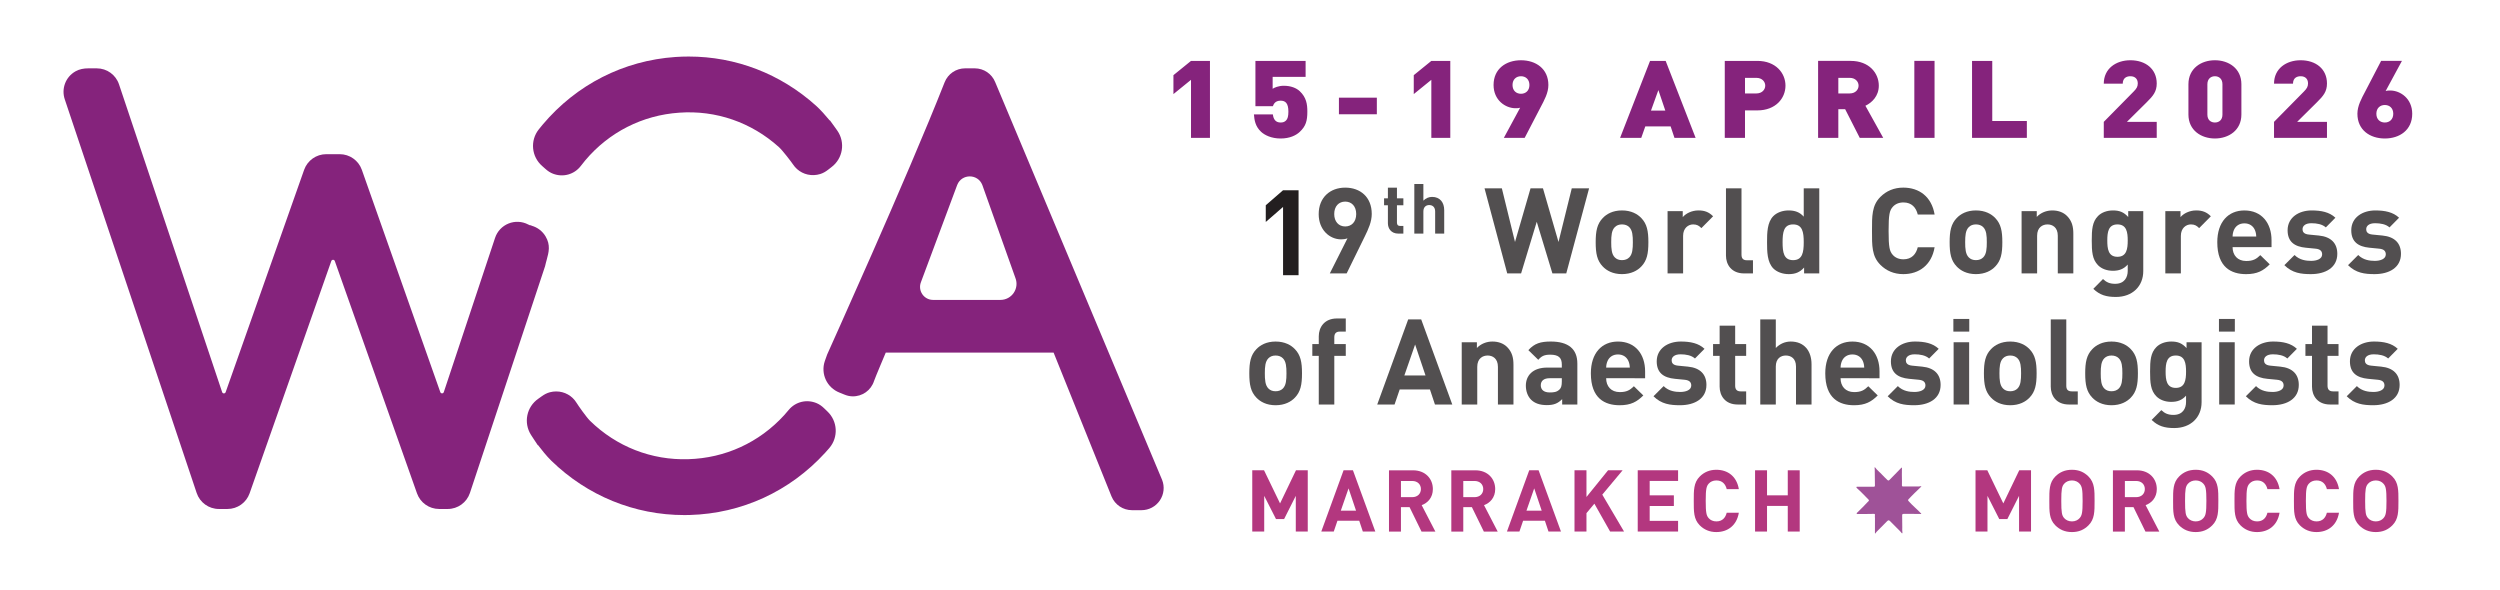 <?xml version="1.0" encoding="UTF-8"?>
<!-- Created with Inkscape (http://www.inkscape.org/) -->
<svg width="250" height="59" version="1.1" viewBox="0 0 250 59" xmlns="http://www.w3.org/2000/svg">
 <defs>
  <clipPath id="clipPath20">
   <path d="m1187.3 686.59h440.44v27.82h-440.44z"/>
  </clipPath>
  <clipPath id="clipPath36">
   <path d="m0 1080h1920v-1080h-1920z"/>
  </clipPath>
  <clipPath id="clipPath628">
   <path d="m0 1080h1920v-1080h-1920z"/>
  </clipPath>
 </defs>
 <g transform="matrix(1.333 0 0 -1.333 -780.25 975.77)">
  <g transform="matrix(.211 0 0 .211 422.84 576.75)" fill="#85237c">
   <g clip-path="url(#clipPath20)" fill="#85237c">
    <g transform="translate(1200.3 686.82)" fill="#85237c">
     <path d="m0 0v27.358h-6.739l-6.248-5.072v-6.727l6.248 5.072v-20.631zm34.625 9.335c0 2.58-0.33 5.039-2.711 7.264-1.193 1.114-3.124 1.919-5.675 1.919-1.812 0-3.376-0.652-3.949-1.073v4.23h11.716v5.683h-17.841v-16.1h6.203c0.289 0.731 0.784 1.961 2.761 1.961 1.647 0 2.757-0.846 2.757-3.884 0-1.613-0.248-2.612-0.867-3.19-0.532-0.499-1.069-0.693-1.89-0.693-1.729 0-2.555 1.077-2.761 2.884h-6.735c0.161-2.001 0.45-4.226 2.546-6.186 1.275-1.188 3.657-2.381 6.95-2.381 3.289 0 5.51 1.151 6.785 2.344 2.175 2.035 2.711 3.916 2.711 7.222m24.712 4.957h-13.483v-5.914h13.483zm26.112-14.292v27.358h-6.74l-6.248-5.072v-6.727l6.248 5.072v-20.631zm34.872 18.79c0 5.803-4.477 8.799-9.743 8.799s-9.744-2.996-9.744-8.799c0-5.419 4.234-8.258 7.808-8.258 0.454 0 1.069 0 1.647 0.19l-5.799-10.722h7.404l5.633 10.837c1.354 2.572 2.794 5.147 2.794 7.953m-6.739 0c0-2.039-1.358-3.116-3.004-3.116-1.647 0-3.005 1.077-3.005 3.116s1.358 3.116 3.005 3.116c1.646 0 3.004-1.077 3.004-3.116m59.086-18.79-10.648 27.358h-5.551l-10.651-27.358h7.523l1.44 4.073h9.005l1.358-4.073zm-10.772 9.682h-5.1l2.632 7.3zm42.723 8.877c0 4.498-3.492 8.799-9.992 8.799h-11.592v-27.358h7.193v9.76h4.399c6.5 0 9.992 4.301 9.992 8.799m-7.194 0c0-1.424-1.151-2.769-3.124-2.769h-4.073v5.538h4.073c1.973 0 3.124-1.345 3.124-2.769m41.943-18.559-6.331 11.411c2.299 1.077 4.766 3.421 4.766 7.148 0 4.498-3.491 8.799-9.991 8.799h-11.593v-27.358h7.19v10.185h2.43l5.184-10.185zm-8.758 18.559c0-1.424-1.151-2.769-3.124-2.769h-4.077v5.538h4.077c1.973 0 3.124-1.345 3.124-2.769m27.011 8.799h-7.189v-27.358h7.189zm32.818-27.358v5.992h-12.299v21.366h-7.189v-27.358zm46.176 0v5.683h-10.602l6.987 6.921c2.34 2.307 3.615 3.842 3.615 6.727 0 5.146-3.945 8.258-9.372 8.258-5.097 0-9.455-2.955-9.455-8.337h6.743c0 2.117 1.482 2.654 2.712 2.654 1.729 0 2.633-1.04 2.633-2.538 0-1.152-0.409-1.845-1.482-2.922l-10.606-10.763v-5.683zm30.102 8.295v10.767c0 5.646-4.56 8.527-9.413 8.527-4.854 0-9.418-2.881-9.418-8.527v-10.767c0-5.645 4.564-8.526 9.418-8.526 4.853 0 9.413 2.881 9.413 8.526m-6.739-0.037c0-1.923-1.234-2.806-2.674-2.806-1.445 0-2.679 0.883-2.679 2.806v10.804c0 1.919 1.234 2.844 2.679 2.844 1.44 0 2.674-0.925 2.674-2.844zm37.167-8.258v5.683h-10.602l6.987 6.921c2.34 2.307 3.615 3.842 3.615 6.727 0 5.146-3.945 8.258-9.368 8.258-5.101 0-9.459-2.955-9.459-8.337h6.744c0 2.117 1.481 2.654 2.715 2.654 1.725 0 2.629-1.04 2.629-2.538 0-1.152-0.409-1.845-1.478-2.922l-10.61-10.763v-5.683zm30.309 8.563c0 5.419-4.235 8.267-7.813 8.267-0.45 0-1.069 0-1.642-0.194l5.794 10.722h-7.4l-5.633-10.838c-1.358-2.575-2.794-5.15-2.794-7.957 0-5.798 4.478-8.794 9.744-8.794 5.262 0 9.744 2.996 9.744 8.794m-6.74 0c0-2.034-1.357-3.111-3.004-3.111s-3.005 1.077-3.005 3.111c0 2.039 1.358 3.116 3.005 3.116s3.004-1.077 3.004-3.116" fill="#85237c"/>
    </g>
   </g>
  </g>
  <g transform="matrix(.184 0 0 .184 675.86 712.32)">
   <path d="m31.126-5.176v27.819l-7.051-6.128v6.81l7.051 6.128h6.323v-34.629z" fill="#231f20"/>
  </g>
  <g transform="matrix(.167 0 0 .167 487.47 607.52)" opacity=".783" stroke-width="0">
   <g clip-path="url(#clipPath36)" stroke-width="0">
    <g stroke-width="0">
     <g transform="translate(1190.3 654.89)">
      <path d="m0 0c-2.846 0-4.938-2.04-4.938-5.583 0-3.382 1.985-5.582 4.938-5.582 2.845 0 4.938 2.04 4.938 5.582 0 3.543-2.093 5.583-4.938 5.583m8.75-15.729-8.106-16.533h-7.569l7.945 15.783c-0.913-0.376-1.933-0.484-2.845-0.484-5.154 0-10.092 4.241-10.092 11.327 0 7.515 5.153 11.917 11.917 11.917s11.917-4.241 11.917-11.81c0-3.49-1.449-6.71-3.167-10.2" fill="#231f20"/>
     </g>
     <g transform="translate(1214.2 640.51)">
      <path d="m0 0c-3.317 0-4.726 2.348-4.726 4.663v8.074h-1.721v3.099h1.721v4.819h4.069v-4.819h2.879v-3.099h-2.879v-7.824c0-0.938 0.438-1.471 1.408-1.471h1.471v-3.442z" fill="#231f20"/>
     </g>
     <g transform="translate(1230.7 640.51)">
      <path d="m0 0v9.952c0 2.159-1.377 2.879-2.66 2.879-1.282 0-2.628-0.751-2.628-2.879v-9.952h-4.069v22.282h4.069v-7.479c1.095 1.127 2.472 1.69 3.911 1.69 3.568 0 5.446-2.504 5.446-5.946v-10.547z" fill="#231f20"/>
     </g>
     <g transform="translate(1289.6 622.63)">
      <path d="m0 0h-6.227l-7.032 23.19-7.032-23.19h-6.227l-10.199 38.221h7.783l5.906-24.103 6.978 24.103h5.583l6.978-24.103 5.959 24.103h7.783z" fill="#231f20"/>
     </g>
     <g transform="translate(1317.9 643.41)">
      <path d="m0 0c-0.806 0.805-1.879 1.234-3.274 1.234-1.397 0-2.416-0.429-3.222-1.234-1.449-1.449-1.61-3.865-1.61-6.764 0-2.898 0.161-5.368 1.61-6.817 0.806-0.806 1.825-1.234 3.222-1.234 1.395 0 2.468 0.428 3.274 1.234 1.449 1.449 1.61 3.919 1.61 6.817 0 2.899-0.161 5.315-1.61 6.764m5.421-17.661c-1.718-1.825-4.563-3.436-8.695-3.436-4.134 0-6.925 1.611-8.643 3.436-2.523 2.631-3.168 5.798-3.168 10.897 0 5.046 0.645 8.213 3.168 10.844 1.718 1.824 4.509 3.436 8.643 3.436 4.132 0 6.977-1.612 8.695-3.436 2.523-2.631 3.168-5.798 3.168-10.844 0-5.099-0.645-8.266-3.168-10.897" fill="#231f20"/>
     </g>
     <g transform="translate(1350.3 642.98)">
      <path d="m0 0c-1.073 1.074-1.986 1.664-3.704 1.664-2.148 0-4.509-1.61-4.509-5.153v-16.856h-6.978v27.968h6.817v-2.685c1.342 1.611 4.025 3.007 7.032 3.007 2.738 0 4.67-0.698 6.603-2.631z" fill="#231f20"/>
     </g>
     <g transform="translate(1369.5 622.63)">
      <path d="m0 0c-5.744 0-8.159 4.026-8.159 7.998v30.223h6.978v-29.793c0-1.664 0.698-2.523 2.469-2.523h2.685v-5.905z" fill="#231f20"/>
     </g>
     <g transform="translate(1391.5 644.64)">
      <path d="m0 0c-4.187 0-4.725-3.436-4.725-7.998 0-4.563 0.538-8.052 4.725-8.052s4.777 3.489 4.777 8.052c0 4.562-0.59 7.998-4.777 7.998m4.938-22.009v2.63c-1.932-2.146-3.972-2.952-6.924-2.952-2.739 0-5.315 0.967-6.871 2.523-2.792 2.791-2.846 7.622-2.846 11.81 0 4.186 0.054 8.965 2.846 11.756 1.556 1.556 4.079 2.523 6.817 2.523 2.845 0 4.992-0.752 6.817-2.792v12.723h6.979v-38.221z" fill="#231f20"/>
     </g>
     <g transform="translate(1441 622.31)">
      <path d="m0 0c-4.187 0-7.623 1.503-10.307 4.187-3.865 3.865-3.757 8.643-3.757 15.246 0 6.602-0.108 11.379 3.757 15.245 2.684 2.683 6.12 4.187 10.307 4.187 7.14 0 12.723-4.08 14.064-12.078h-7.569c-0.751 3.06-2.683 5.421-6.441 5.421-2.04 0-3.704-0.751-4.778-1.985-1.449-1.611-1.879-3.436-1.879-10.79 0-7.355 0.43-9.18 1.879-10.79 1.074-1.235 2.738-1.987 4.778-1.987 3.758 0 5.69 2.363 6.441 5.422h7.569c-1.341-7.998-6.978-12.078-14.064-12.078" fill="#231f20"/>
     </g>
     <g transform="translate(1476.9 643.41)">
      <path d="m0 0c-0.806 0.805-1.879 1.234-3.274 1.234-1.397 0-2.416-0.429-3.222-1.234-1.449-1.449-1.61-3.865-1.61-6.764 0-2.898 0.161-5.368 1.61-6.817 0.806-0.806 1.825-1.234 3.222-1.234 1.395 0 2.468 0.428 3.274 1.234 1.449 1.449 1.61 3.919 1.61 6.817 0 2.899-0.161 5.315-1.61 6.764m5.421-17.661c-1.718-1.825-4.563-3.436-8.695-3.436-4.134 0-6.925 1.611-8.643 3.436-2.523 2.631-3.168 5.798-3.168 10.897 0 5.046 0.645 8.213 3.168 10.844 1.718 1.824 4.509 3.436 8.643 3.436 4.132 0 6.977-1.612 8.695-3.436 2.523-2.631 3.168-5.798 3.168-10.844 0-5.099-0.645-8.266-3.168-10.897" fill="#231f20"/>
     </g>
     <g transform="translate(1510.4 622.63)">
      <path d="m0 0v16.909c0 3.812-2.415 5.1-4.616 5.1s-4.67-1.288-4.67-5.1v-16.909h-6.979v27.968h6.818v-2.577c1.825 1.932 4.401 2.899 6.978 2.899 2.791 0 5.046-0.913 6.603-2.47 2.255-2.255 2.845-4.884 2.845-7.944v-17.876z" fill="#231f20"/>
     </g>
     <g transform="translate(1537.2 644.64)">
      <path d="m0 0c-4.134 0-4.563-3.543-4.563-7.247 0-3.703 0.429-7.3 4.563-7.3 4.133 0 4.616 3.597 4.616 7.3 0 3.704-0.483 7.247-4.616 7.247m-0.698-32.584c-4.294 0-7.247 0.859-10.146 3.65l4.348 4.402c1.558-1.503 3.114-2.147 5.475-2.147 4.188 0 5.637 2.952 5.637 5.797v2.846c-1.825-2.04-3.919-2.792-6.656-2.792-2.738 0-5.1 0.913-6.656 2.47-2.631 2.629-2.846 6.226-2.846 11.111 0 4.886 0.215 8.429 2.846 11.059 1.556 1.556 3.971 2.469 6.71 2.469 2.952 0 4.884-0.805 6.817-2.953v2.631h6.764v-26.948c0-6.71-4.778-11.595-12.293-11.595" fill="#231f20"/>
     </g>
     <g transform="translate(1573.9 642.98)">
      <path d="m0 0c-1.074 1.074-1.986 1.664-3.704 1.664-2.148 0-4.509-1.61-4.509-5.153v-16.856h-6.978v27.968h6.817v-2.685c1.342 1.611 4.025 3.007 7.032 3.007 2.738 0 4.67-0.698 6.603-2.631z" fill="#231f20"/>
     </g>
     <g transform="translate(1598.9 642.22)">
      <path d="m0 0c-0.752 1.664-2.309 2.898-4.671 2.898-2.361 0-3.918-1.234-4.67-2.898-0.43-1.021-0.59-1.771-0.643-3.007h10.628c-0.054 1.236-0.215 1.986-0.644 3.007m-9.984-7.784c0-3.597 2.2-6.227 6.119-6.227 3.059 0 4.562 0.859 6.334 2.63l4.241-4.133c-2.846-2.845-5.583-4.402-10.629-4.402-6.602 0-12.936 3.006-12.936 14.333 0 9.126 4.938 14.279 12.184 14.279 7.784 0 12.186-5.69 12.186-13.367v-3.113z" fill="#231f20"/>
     </g>
     <g transform="translate(1624.1 622.31)">
      <path d="m0 0c-4.401 0-8.374 0.483-11.917 4.026l4.563 4.563c2.308-2.308 5.315-2.63 7.461-2.63 2.416 0 4.939 0.805 4.939 2.898 0 1.396-0.751 2.363-2.952 2.578l-4.402 0.428c-5.046 0.484-8.16 2.685-8.16 7.838 0 5.797 5.1 8.911 10.79 8.911 4.349 0 7.999-0.752 10.683-3.275l-4.295-4.348c-1.61 1.449-4.079 1.879-6.495 1.879-2.791 0-3.972-1.288-3.972-2.684 0-1.02 0.429-2.201 2.899-2.415l4.401-0.43c5.529-0.537 8.32-3.489 8.32-8.213 0-6.174-5.259-9.126-11.863-9.126" fill="#231f20"/>
     </g>
     <g transform="translate(1652.7 622.31)">
      <path d="m0 0c-4.401 0-8.374 0.483-11.917 4.026l4.563 4.563c2.308-2.308 5.315-2.63 7.461-2.63 2.416 0 4.939 0.805 4.939 2.898 0 1.396-0.751 2.363-2.952 2.578l-4.402 0.428c-5.046 0.484-8.16 2.685-8.16 7.838 0 5.797 5.101 8.911 10.79 8.911 4.349 0 7.999-0.752 10.683-3.275l-4.295-4.348c-1.61 1.449-4.079 1.879-6.495 1.879-2.791 0-3.972-1.288-3.972-2.684 0-1.02 0.429-2.201 2.899-2.415l4.401-0.43c5.529-0.537 8.32-3.489 8.32-8.213 0-6.174-5.259-9.126-11.863-9.126" fill="#231f20"/>
     </g>
     <g transform="translate(1162.3 584.51)">
      <path d="m0 0c-0.805 0.805-1.879 1.234-3.274 1.234-1.396 0-2.415-0.429-3.221-1.234-1.449-1.449-1.61-3.865-1.61-6.764 0-2.898 0.161-5.368 1.61-6.817 0.806-0.806 1.825-1.234 3.221-1.234 1.395 0 2.469 0.428 3.274 1.234 1.45 1.449 1.61 3.919 1.61 6.817 0 2.899-0.16 5.315-1.61 6.764m5.422-17.661c-1.718-1.825-4.563-3.436-8.696-3.436s-6.925 1.611-8.643 3.436c-2.522 2.631-3.167 5.798-3.167 10.897 0 5.046 0.645 8.213 3.167 10.844 1.718 1.824 4.51 3.436 8.643 3.436s6.978-1.612 8.696-3.436c2.523-2.631 3.167-5.798 3.167-10.844 0-5.099-0.644-8.266-3.167-10.897" fill="#231f20"/>
     </g>
     <g transform="translate(1185.4 585.59)">
      <path d="m0 0v-21.848h-6.979v21.848h-2.898v5.314h2.898v3.49c0 3.972 2.47 7.999 8.161 7.999h3.971v-5.906h-2.737c-1.664 0-2.416-0.913-2.416-2.523v-3.06h5.153v-5.314z" fill="#231f20"/>
     </g>
     <g transform="translate(1221.7 590.69)">
      <path d="m0 0-4.831-13.903h9.501zm8.911-26.947-2.255 6.763h-13.581l-2.308-6.763h-7.784l13.904 38.22h5.85l13.957-38.22z" fill="#231f20"/>
     </g>
     <g transform="translate(1258.9 563.74)">
      <path d="m0 0v16.909c0 3.812-2.415 5.1-4.616 5.1s-4.67-1.288-4.67-5.1v-16.909h-6.979v27.968h6.818v-2.577c1.825 1.932 4.401 2.899 6.978 2.899 2.791 0 5.046-0.913 6.603-2.47 2.255-2.255 2.845-4.884 2.845-7.944v-17.876z" fill="#231f20"/>
     </g>
     <g transform="translate(1287.6 575.55)">
      <path d="m0 0h-5.528c-2.524 0-3.919-1.181-3.919-3.167 0-1.933 1.288-3.221 4.026-3.221 1.933 0 3.167 0.161 4.401 1.342 0.752 0.698 1.02 1.825 1.02 3.543zm0.161-11.81v2.416c-1.879-1.878-3.649-2.684-6.871-2.684-3.167 0-5.475 0.806-7.139 2.47-1.504 1.556-2.308 3.81-2.308 6.28 0 4.455 3.059 8.105 9.554 8.105h6.603v1.397c0 3.059-1.503 4.401-5.207 4.401-2.684 0-3.918-0.644-5.367-2.308l-4.456 4.348c2.738 3.006 5.422 3.865 10.092 3.865 7.837 0 11.917-3.329 11.917-9.877v-18.413z" fill="#231f20"/>
     </g>
     <g transform="translate(1317.5 583.33)">
      <path d="m0 0c-0.752 1.664-2.309 2.898-4.671 2.898-2.361 0-3.918-1.234-4.67-2.898-0.43-1.021-0.59-1.771-0.643-3.007h10.628c-0.054 1.236-0.215 1.986-0.644 3.007m-9.984-7.784c0-3.597 2.2-6.227 6.119-6.227 3.059 0 4.562 0.859 6.334 2.63l4.241-4.133c-2.846-2.845-5.583-4.402-10.629-4.402-6.602 0-12.936 3.006-12.936 14.333 0 9.126 4.938 14.279 12.184 14.279 7.784 0 12.186-5.69 12.186-13.367v-3.113z" fill="#231f20"/>
     </g>
     <g transform="translate(1340.7 563.42)">
      <path d="m0 0c-4.401 0-8.374 0.483-11.917 4.026l4.563 4.563c2.308-2.308 5.315-2.63 7.461-2.63 2.416 0 4.939 0.805 4.939 2.898 0 1.396-0.751 2.363-2.952 2.578l-4.402 0.428c-5.046 0.484-8.16 2.685-8.16 7.838 0 5.797 5.101 8.911 10.79 8.911 4.349 0 7.999-0.752 10.683-3.275l-4.295-4.348c-1.61 1.449-4.079 1.879-6.495 1.879-2.791 0-3.972-1.288-3.972-2.684 0-1.02 0.429-2.201 2.899-2.415l4.401-0.43c5.529-0.537 8.32-3.489 8.32-8.213 0-6.174-5.259-9.126-11.863-9.126" fill="#231f20"/>
     </g>
     <g transform="translate(1366.6 563.74)">
      <path d="m0 0c-5.69 0-8.106 4.026-8.106 7.998v13.85h-2.953v5.314h2.953v8.267h6.978v-8.267h4.939v-5.314h-4.939v-13.42c0-1.611 0.752-2.523 2.416-2.523h2.523v-5.905z" fill="#231f20"/>
     </g>
     <g transform="translate(1392.8 563.74)">
      <path d="m0 0v17.07c0 3.704-2.361 4.939-4.562 4.939-2.202 0-4.509-1.288-4.509-4.939v-17.07h-6.979v38.221h6.979v-12.83c1.879 1.932 4.24 2.899 6.71 2.899 6.119 0 9.34-4.295 9.34-10.2v-18.09z" fill="#231f20"/>
     </g>
     <g transform="translate(1422.8 583.33)">
      <path d="m0 0c-0.752 1.664-2.309 2.898-4.671 2.898-2.361 0-3.918-1.234-4.67-2.898-0.43-1.021-0.59-1.771-0.643-3.007h10.628c-0.054 1.236-0.215 1.986-0.644 3.007m-9.984-7.784c0-3.597 2.2-6.227 6.119-6.227 3.059 0 4.562 0.859 6.334 2.63l4.241-4.133c-2.846-2.845-5.583-4.402-10.629-4.402-6.602 0-12.936 3.006-12.936 14.333 0 9.126 4.938 14.279 12.184 14.279 7.784 0 12.186-5.69 12.186-13.367v-3.113z" fill="#231f20"/>
     </g>
     <g transform="translate(1445.9 563.42)">
      <path d="m0 0c-4.401 0-8.374 0.483-11.917 4.026l4.563 4.563c2.308-2.308 5.315-2.63 7.461-2.63 2.416 0 4.939 0.805 4.939 2.898 0 1.396-0.751 2.363-2.952 2.578l-4.402 0.428c-5.046 0.484-8.16 2.685-8.16 7.838 0 5.797 5.101 8.911 10.79 8.911 4.349 0 7.999-0.752 10.683-3.275l-4.295-4.348c-1.61 1.449-4.079 1.879-6.495 1.879-2.791 0-3.972-1.288-3.972-2.684 0-1.02 0.429-2.201 2.899-2.415l4.401-0.43c5.529-0.537 8.32-3.489 8.32-8.213 0-6.174-5.259-9.126-11.863-9.126" fill="#231f20"/>
     </g>
    </g>
    <path d="m1463.6 591.71h6.979v-27.968h-6.979zm-0.108 10.468h7.14v-5.69h-7.14z" fill="#231f20"/>
    <g stroke-width="0">
     <g transform="translate(1492.3 584.51)">
      <path d="m0 0c-0.806 0.805-1.879 1.234-3.274 1.234-1.397 0-2.416-0.429-3.222-1.234-1.449-1.449-1.61-3.865-1.61-6.764 0-2.898 0.161-5.368 1.61-6.817 0.806-0.806 1.825-1.234 3.222-1.234 1.395 0 2.468 0.428 3.274 1.234 1.449 1.449 1.61 3.919 1.61 6.817 0 2.899-0.161 5.315-1.61 6.764m5.421-17.661c-1.718-1.825-4.563-3.436-8.695-3.436-4.134 0-6.925 1.611-8.643 3.436-2.523 2.631-3.168 5.798-3.168 10.897 0 5.046 0.645 8.213 3.168 10.844 1.718 1.824 4.509 3.436 8.643 3.436 4.132 0 6.977-1.612 8.695-3.436 2.523-2.631 3.168-5.798 3.168-10.844 0-5.099-0.645-8.266-3.168-10.897" fill="#231f20"/>
     </g>
     <g transform="translate(1515.4 563.74)">
      <path d="m0 0c-5.744 0-8.159 4.026-8.159 7.998v30.223h6.978v-29.793c0-1.664 0.698-2.523 2.469-2.523h2.685v-5.905z" fill="#231f20"/>
     </g>
     <g transform="translate(1537.8 584.51)">
      <path d="m0 0c-0.806 0.805-1.879 1.234-3.274 1.234-1.397 0-2.416-0.429-3.222-1.234-1.449-1.449-1.61-3.865-1.61-6.764 0-2.898 0.161-5.368 1.61-6.817 0.806-0.806 1.825-1.234 3.222-1.234 1.395 0 2.468 0.428 3.274 1.234 1.449 1.449 1.61 3.919 1.61 6.817 0 2.899-0.161 5.315-1.61 6.764m5.421-17.661c-1.718-1.825-4.563-3.436-8.695-3.436-4.134 0-6.925 1.611-8.643 3.436-2.523 2.631-3.168 5.798-3.168 10.897 0 5.046 0.645 8.213 3.168 10.844 1.718 1.824 4.509 3.436 8.643 3.436 4.132 0 6.977-1.612 8.695-3.436 2.523-2.631 3.168-5.798 3.168-10.844 0-5.099-0.645-8.266-3.168-10.897" fill="#231f20"/>
     </g>
     <g transform="translate(1563.4 585.75)">
      <path d="m0 0c-4.134 0-4.563-3.543-4.563-7.247 0-3.703 0.429-7.3 4.563-7.3 4.133 0 4.616 3.597 4.616 7.3 0 3.704-0.483 7.247-4.616 7.247m-0.698-32.584c-4.294 0-7.247 0.859-10.146 3.65l4.348 4.402c1.558-1.503 3.114-2.147 5.475-2.147 4.188 0 5.637 2.952 5.637 5.797v2.846c-1.825-2.04-3.919-2.792-6.656-2.792-2.738 0-5.1 0.913-6.656 2.47-2.631 2.629-2.846 6.226-2.846 11.111 0 4.886 0.215 8.428 2.846 11.059 1.556 1.556 3.971 2.469 6.71 2.469 2.952 0 4.884-0.805 6.817-2.953v2.631h6.764v-26.948c0-6.71-4.778-11.595-12.293-11.595" fill="#231f20"/>
     </g>
    </g>
    <path d="m1582.9 591.71h6.979v-27.968h-6.979zm-0.107 10.468h7.14v-5.69h-7.14z" fill="#231f20"/>
    <g stroke-width="0">
     <g transform="translate(1606.8 563.42)">
      <path d="m0 0c-4.401 0-8.374 0.483-11.917 4.026l4.563 4.563c2.308-2.308 5.315-2.63 7.461-2.63 2.416 0 4.939 0.805 4.939 2.898 0 1.396-0.751 2.363-2.952 2.578l-4.402 0.428c-5.046 0.484-8.16 2.685-8.16 7.838 0 5.797 5.101 8.911 10.79 8.911 4.349 0 7.999-0.752 10.683-3.275l-4.295-4.348c-1.61 1.449-4.079 1.879-6.495 1.879-2.791 0-3.972-1.288-3.972-2.684 0-1.02 0.429-2.201 2.899-2.415l4.401-0.43c5.529-0.537 8.32-3.489 8.32-8.213 0-6.174-5.259-9.126-11.863-9.126" fill="#231f20"/>
     </g>
     <g transform="translate(1632.7 563.74)">
      <path d="m0 0c-5.69 0-8.106 4.026-8.106 7.998v13.85h-2.953v5.314h2.953v8.267h6.978v-8.267h4.939v-5.314h-4.939v-13.42c0-1.611 0.752-2.523 2.416-2.523h2.523v-5.905z" fill="#231f20"/>
     </g>
     <g transform="translate(1652.1 563.42)">
      <path d="m0 0c-4.401 0-8.374 0.483-11.917 4.026l4.563 4.563c2.308-2.308 5.315-2.63 7.461-2.63 2.416 0 4.939 0.805 4.939 2.898 0 1.396-0.751 2.363-2.952 2.578l-4.402 0.428c-5.046 0.484-8.16 2.685-8.16 7.838 0 5.797 5.1 8.911 10.79 8.911 4.349 0 7.999-0.752 10.683-3.275l-4.295-4.348c-1.61 1.449-4.079 1.879-6.495 1.879-2.791 0-3.972-1.288-3.972-2.684 0-1.02 0.429-2.201 2.899-2.415l4.401-0.43c5.529-0.537 8.32-3.489 8.32-8.213 0-6.174-5.259-9.126-11.863-9.126" fill="#231f20"/>
     </g>
     <g transform="translate(1168.1 506.67)">
      <path d="m0 0v16.04l-5.256-10.436h-3.634l-5.295 10.436v-16.04h-5.372v27.52h5.295l7.189-14.881 7.15 14.881h5.296v-27.52z" fill="#9e005c"/>
     </g>
     <g transform="translate(1191.8 526.07)">
      <path d="m0 0-3.479-10.011h6.842zm6.416-19.402-1.623 4.87h-9.778l-1.662-4.87h-5.605l10.011 27.519h4.213l10.049-27.519z" fill="#9e005c"/>
     </g>
     <g transform="translate(1220.4 529.39)">
      <path d="m0 0h-5.063v-7.267h5.063c2.357 0 3.903 1.508 3.903 3.634 0 2.125-1.546 3.633-3.903 3.633m4.175-22.727-5.373 10.977h-3.865v-10.977h-5.373v27.52h10.784c5.604 0 8.928-3.827 8.928-8.426 0-3.865-2.357-6.262-5.024-7.228l6.145-11.866z" fill="#9e005c"/>
     </g>
     <g transform="translate(1248.4 529.39)">
      <path d="m0 0h-5.063v-7.267h5.063c2.357 0 3.903 1.508 3.903 3.634 0 2.125-1.546 3.633-3.903 3.633m4.175-22.727-5.373 10.977h-3.865v-10.977h-5.373v27.52h10.784c5.604 0 8.928-3.827 8.928-8.426 0-3.865-2.357-6.262-5.024-7.228l6.145-11.866z" fill="#9e005c"/>
     </g>
     <g transform="translate(1275.2 526.07)">
      <path d="m0 0-3.479-10.011h6.841zm6.416-19.402-1.623 4.87h-9.778l-1.662-4.87h-5.605l10.011 27.519h4.213l10.049-27.519z" fill="#9e005c"/>
     </g>
     <g transform="translate(1309.3 506.67)">
      <path d="m0 0-7.072 12.522-3.557-4.251v-8.271h-5.372v27.52h5.372v-11.983l9.701 11.983h6.532l-9.121-10.939 9.779-16.581z" fill="#9e005c"/>
     </g>
     <g transform="translate(1321.7 506.67)">
      <path d="m0 0v27.52h18.127v-4.793h-12.755v-6.456h10.861v-4.792h-10.861v-6.686h12.755v-4.793z" fill="#9e005c"/>
     </g>
     <g transform="translate(1357 506.44)">
      <path d="m0 0c-3.016 0-5.489 1.082-7.421 3.015-2.783 2.782-2.706 6.222-2.706 10.976s-0.077 8.194 2.706 10.977c1.932 1.932 4.405 3.014 7.421 3.014 5.14 0 9.16-2.937 10.126-8.696h-5.449c-0.542 2.203-1.933 3.903-4.639 3.903-1.469 0-2.667-0.541-3.439-1.429-1.044-1.159-1.354-2.474-1.354-7.769s0.31-6.609 1.354-7.768c0.772-0.89 1.97-1.431 3.439-1.431 2.706 0 4.097 1.701 4.639 3.904h5.449c-0.966-5.759-5.024-8.696-10.126-8.696" fill="#9e005c"/>
     </g>
     <g transform="translate(1389.1 506.67)">
      <path d="m0 0v11.518h-9.315v-11.518h-5.373v27.52h5.373v-11.249h9.315v11.249h5.372v-27.52z" fill="#9e005c"/>
     </g>
     <g transform="translate(1493 506.67)">
      <path d="m0 0v16.04l-5.257-10.436h-3.633l-5.296 10.436v-16.04h-5.372v27.52h5.295l7.19-14.881 7.15 14.881h5.295v-27.52z" fill="#9e005c"/>
     </g>
     <g transform="translate(1520.2 528.16)">
      <path d="m0 0c-0.773 0.89-1.972 1.469-3.44 1.469-1.469 0-2.706-0.579-3.479-1.469-1.043-1.159-1.314-2.435-1.314-7.729 0-5.295 0.271-6.571 1.314-7.731 0.773-0.889 2.01-1.469 3.479-1.469 1.468 0 2.667 0.58 3.44 1.469 1.043 1.16 1.353 2.436 1.353 7.731 0 5.294-0.31 6.57-1.353 7.729m3.98-18.706c-1.932-1.933-4.29-3.015-7.42-3.015-3.131 0-5.528 1.082-7.459 3.015-2.784 2.782-2.706 6.223-2.706 10.977 0 4.753-0.078 8.193 2.706 10.976 1.931 1.933 4.328 3.015 7.459 3.015 3.13 0 5.488-1.082 7.42-3.015 2.784-2.783 2.745-6.223 2.745-10.976 0-4.754 0.039-8.195-2.745-10.977" fill="#9e005c"/>
     </g>
     <g transform="translate(1545.6 529.39)">
      <path d="m0 0h-5.063v-7.267h5.063c2.357 0 3.903 1.508 3.903 3.634 0 2.125-1.546 3.633-3.903 3.633m4.175-22.727-5.373 10.977h-3.865v-10.977h-5.373v27.52h10.784c5.604 0 8.928-3.827 8.928-8.426 0-3.865-2.357-6.262-5.024-7.228l6.145-11.866z" fill="#9e005c"/>
     </g>
     <g transform="translate(1575.8 528.16)">
      <path d="m0 0c-0.773 0.89-1.972 1.469-3.44 1.469-1.469 0-2.706-0.579-3.479-1.469-1.043-1.159-1.314-2.435-1.314-7.729 0-5.295 0.271-6.571 1.314-7.731 0.773-0.889 2.01-1.469 3.479-1.469 1.468 0 2.667 0.58 3.44 1.469 1.043 1.16 1.353 2.436 1.353 7.731 0 5.294-0.31 6.57-1.353 7.729m3.98-18.706c-1.932-1.933-4.29-3.015-7.42-3.015-3.131 0-5.528 1.082-7.459 3.015-2.784 2.782-2.706 6.223-2.706 10.977 0 4.753-0.078 8.193 2.706 10.976 1.931 1.933 4.328 3.015 7.459 3.015 3.13 0 5.488-1.082 7.42-3.015 2.784-2.783 2.745-6.223 2.745-10.976 0-4.754 0.039-8.195-2.745-10.977" fill="#9e005c"/>
     </g>
     <g transform="translate(1599.9 506.44)">
      <path d="m0 0c-3.016 0-5.489 1.082-7.421 3.015-2.783 2.782-2.706 6.222-2.706 10.976s-0.077 8.194 2.706 10.977c1.932 1.932 4.405 3.014 7.421 3.014 5.14 0 9.16-2.937 10.126-8.696h-5.449c-0.542 2.203-1.933 3.903-4.639 3.903-1.469 0-2.667-0.541-3.439-1.429-1.044-1.159-1.354-2.474-1.354-7.769s0.31-6.609 1.354-7.768c0.772-0.89 1.97-1.431 3.439-1.431 2.706 0 4.097 1.701 4.639 3.904h5.449c-0.966-5.759-5.024-8.696-10.126-8.696" fill="#9e005c"/>
     </g>
     <g transform="translate(1626.6 506.44)">
      <path d="m0 0c-3.016 0-5.489 1.082-7.421 3.015-2.783 2.782-2.706 6.222-2.706 10.976s-0.077 8.194 2.706 10.977c1.932 1.932 4.405 3.014 7.421 3.014 5.14 0 9.16-2.937 10.126-8.696h-5.449c-0.542 2.203-1.933 3.903-4.639 3.903-1.469 0-2.667-0.541-3.439-1.429-1.044-1.159-1.354-2.474-1.354-7.769s0.31-6.609 1.354-7.768c0.772-0.89 1.97-1.431 3.439-1.431 2.706 0 4.097 1.701 4.639 3.904h5.449c-0.966-5.759-5.024-8.696-10.126-8.696" fill="#9e005c"/>
     </g>
     <g transform="translate(1656.7 528.16)">
      <path d="m0 0c-0.773 0.89-1.972 1.469-3.44 1.469-1.469 0-2.706-0.579-3.479-1.469-1.043-1.159-1.314-2.435-1.314-7.729 0-5.295 0.271-6.571 1.314-7.731 0.773-0.889 2.01-1.469 3.479-1.469 1.468 0 2.667 0.58 3.44 1.469 1.043 1.16 1.353 2.436 1.353 7.731 0 5.294-0.31 6.57-1.353 7.729m3.98-18.706c-1.932-1.933-4.29-3.015-7.42-3.015-3.131 0-5.528 1.082-7.459 3.015-2.784 2.782-2.706 6.223-2.706 10.977 0 4.753-0.078 8.193 2.706 10.976 1.931 1.933 4.328 3.015 7.459 3.015 3.13 0 5.488-1.082 7.42-3.015 2.784-2.783 2.745-6.223 2.745-10.976 0-4.754 0.039-8.195-2.745-10.977" fill="#9e005c"/>
     </g>
     <g transform="translate(1428.4 505.73)">
      <path d="m0 0c-0.202 0.203-0.143 0.417-0.142 0.612 6e-3 2.107 0.038 4.214 0.015 6.321-5e-3 0.491-0.1 0.978-0.012 1.477 0.054 0.304-0.094 0.483-0.438 0.475-1.068-0.024-2.136-0.039-3.204-0.049-1.352-0.014-2.703-0.021-4.054-0.027-0.182 0-0.402-0.027-0.494 0.173-0.113 0.245 0.115 0.374 0.255 0.503 1.647 1.515 3.16 3.165 4.715 4.772 0.102 0.106 0.226 0.191 0.325 0.299 0.223 0.246 0.306 0.461 6e-3 0.758-1.704 1.686-3.32 3.463-5.123 5.048-0.173 0.153-0.349 0.342-0.3 0.551 0.048 0.203 0.315 0.153 0.491 0.153 2.422 8e-3 4.844 0.015 7.266 3e-3 0.423-2e-3 0.56 0.184 0.553 0.571-0.015 0.746-0.02 1.493-0.028 2.239-0.018 1.638-0.033 3.276-0.056 4.914-3e-3 0.241-0.042 0.482-0.068 0.723-0.011 0.106-0.076 0.232 0.071 0.286 0.103 0.037 0.168-0.052 0.222-0.127 0.886-1.232 2.122-2.12 3.125-3.239 0.707-0.787 1.495-1.5 2.248-2.245 0.457-0.452 0.672-0.428 1.106 0.024 1.019 1.058 2.057 2.098 3.083 3.148 0.662 0.677 1.314 1.363 1.978 2.038 0.108 0.11 0.214 0.321 0.4 0.218 0.144-0.08 0.053-0.272 0.05-0.417-0.033-1.919-0.04-3.839 0.017-5.758 0.016-0.558 7e-3 -1.118-0.017-1.676-0.017-0.393 0.13-0.588 0.53-0.588 0.982 2e-3 1.964-0.017 2.946 0 1.033 0.018 2.065 0.056 3.099 1e-3 0.572-0.03 1.144 4e-3 1.711 0.092 0.142 0.022 0.33 0.081 0.395-0.095 0.074-0.202-0.157-0.198-0.254-0.29-0.471-0.446-0.928-0.907-1.392-1.36-0.976-0.952-1.983-1.874-2.916-2.866-0.39-0.415-0.816-0.798-1.176-1.242-0.209-0.258-0.258-0.457 0.012-0.765 1.689-1.927 3.685-3.537 5.451-5.383 0.106-0.111 0.34-0.183 0.235-0.384-0.078-0.149-0.271-0.046-0.412-0.045-1.796 0.016-3.593 0.041-5.389 0.054-0.685 5e-3 -1.37-0.028-2.055-0.019-0.461 7e-3 -0.69-0.164-0.682-0.654 0.029-1.789 0.066-3.578 0.053-5.367-6e-3 -0.82-0.065-1.638 0.073-2.453 0.016-0.093 2e-3 -0.201-0.092-0.243-0.133-0.059-0.212 0.068-0.27 0.144-0.497 0.654-1.104 1.2-1.68 1.777-1.168 1.17-2.316 2.362-3.496 3.519-0.558 0.547-0.823 0.522-1.39-0.046-1.577-1.578-3.149-3.161-4.711-4.753-0.218-0.222-0.371-0.508-0.58-0.802" fill="#85237c"/>
     </g>
     <g transform="translate(1127.9 731.83)">
      <path d="m0 0 0.126-244.07h555.69v243.69z" fill="none" stroke-miterlimit="10" stroke-width="0"/>
     </g>
    </g>
   </g>
  </g>
  <g transform="matrix(.139 0 0 .139 556.85 625.74)">
   <g clip-path="url(#clipPath628)">
    <g transform="translate(446.54 489.84)">
     <path d="m0 0h-4.635c-5.354 0-10.15 3.391-11.932 8.438l-44.357 125.38c-0.316 0.89-1.575 0.889-1.888-2e-3l-44.092-125.36c-1.777-5.059-6.574-8.457-11.938-8.457h-4.634c-5.46 0-10.289 3.485-12.013 8.67l-71.199 212.49c-1.846 5.571 0.33 11.959 5.87 15.071 2.055 1.154 4.44 1.581 6.797 1.581h4.637c5.467 0 10.295-3.487 12.013-8.68l55.645-166.07c0.304-0.904 1.577-0.914 1.894-0.016l42.355 120c1.781 5.051 6.578 8.444 11.932 8.444h7.282c5.357 0 10.154-3.393 11.935-8.444l42.345-119.98c0.318-0.898 1.593-0.887 1.894 0.019l27.664 83.238c1.173 3.527 3.821 6.347 7.263 7.74 3.445 1.391 7.313 1.206 10.602-0.512 0.385-0.2 0.685-0.328 0.91-0.41h0.464l0.562-0.281c3.089-0.877 5.768-2.919 7.42-5.681 2.823-4.716 1.765-8.587 0.648-12.685l-0.413-1.525c-0.107-0.671-0.269-1.335-0.479-1.975l-40.539-122.32c-1.725-5.189-6.553-8.674-12.013-8.674" fill="#85237c"/>
    </g>
    <g transform="translate(821 489.19)">
     <path d="m0 0h-5.122c-4.876 0-9.219 2.916-11.065 7.428l-31.26 77.63h-90.582s-5.817-13.757-6.318-15.315c-1.627-5.086-6.374-8.459-11.744-8.305-1.471 0.034-2.919 0.373-4.562 1.068-0.77 0.325-1.542 0.64-2.322 0.941-6.794 2.644-10.286 10.111-7.952 17.005 0.414 1.209 0.839 2.403 1.274 3.57 0.273 0.718 42.918 94.898 63.373 146.86 1.805 4.605 6.171 7.582 11.122 7.582h5.122c4.938 0 9.296-2.966 11.112-7.557l90.036-214.56c1.458-3.683 0.998-7.837-1.23-11.113-2.228-3.278-5.921-5.234-9.882-5.234m-112.49 113.48h36.344c6.108 0 10.306 6.141 8.089 11.833l-17.861 50.192c-2.412 6.189-11.172 6.18-13.57-0.013l-19.561-52.439c-1.785-4.609 1.616-9.573 6.559-9.573" fill="#85237c"/>
    </g>
    <g transform="translate(650.23 520.15)">
     <path d="m0 0c0.759 0.833 1.518 1.692 2.275 2.572 5.013 5.853 4.527 14.563-1.108 19.832-0.524 0.491-1.039 0.986-1.55 1.498-1.326 1.313-2.677 2.253-4.128 2.871-5.352 2.283-11.432 0.831-15.122-3.616-0.897-1.087-1.714-2.032-2.483-2.88-13.444-14.722-31.818-23.146-51.737-23.72-19.858-0.618-38.7 6.747-53.012 20.718-1.96 1.909-6.426 8.308-7.222 9.624-2.368 3.898-6.501 6.225-11.057 6.225-1.134 0-2.269-0.148-3.371-0.437-1.529-0.402-3.008-1.138-4.518-2.249-0.566-0.419-1.153-0.835-1.74-1.242-6.345-4.392-8.096-12.943-3.99-19.466 0.415-0.658 0.838-1.301 1.352-2.079l2.353-3.541 0.113 0.076 0.324-0.43c1.415-1.876 4.188-5.411 6.853-8.011 19.416-18.923 44.913-29.344 71.794-29.344h5e-3c0.992 0 1.989 0.014 2.985 0.042 28.008 0.805 53.928 12.722 72.984 33.557" fill="#85237c"/>
    </g>
    <g transform="translate(651.97 673.02)">
     <path d="m0 0c0.556 0.446 1.127 0.888 1.698 1.319 6.164 4.64 7.574 13.254 3.213 19.611-0.43 0.624-0.869 1.235-1.418 1.997l-2.649 3.666-0.115-0.098-0.364 0.441c-1.794 2.174-4.463 5.245-6.998 7.528-19.176 17.253-43.359 26.538-68.745 26.538-2.375 0-4.757-0.08-7.149-0.244-27.954-1.924-53.377-14.866-71.589-36.444-0.726-0.865-1.454-1.756-2.171-2.663-4.774-6.044-3.938-14.731 1.904-19.778 0.543-0.466 1.08-0.945 1.602-1.422 1.374-1.262 2.76-2.147 4.24-2.708 5.449-2.078 11.461-0.381 14.966 4.217 0.855 1.118 1.628 2.092 2.37 2.974 12.847 15.25 30.869 24.4 50.747 25.767 19.797 1.426 38.911-5.171 53.799-18.585 2.027-1.825 6.748-8.04 7.598-9.323 2.519-3.802 6.731-5.964 11.299-5.782 1.122 0.045 2.251 0.238 3.355 0.572 1.513 0.464 2.955 1.256 4.407 2.417" fill="#85237c"/>
    </g>
   </g>
  </g>
 </g>
</svg>
